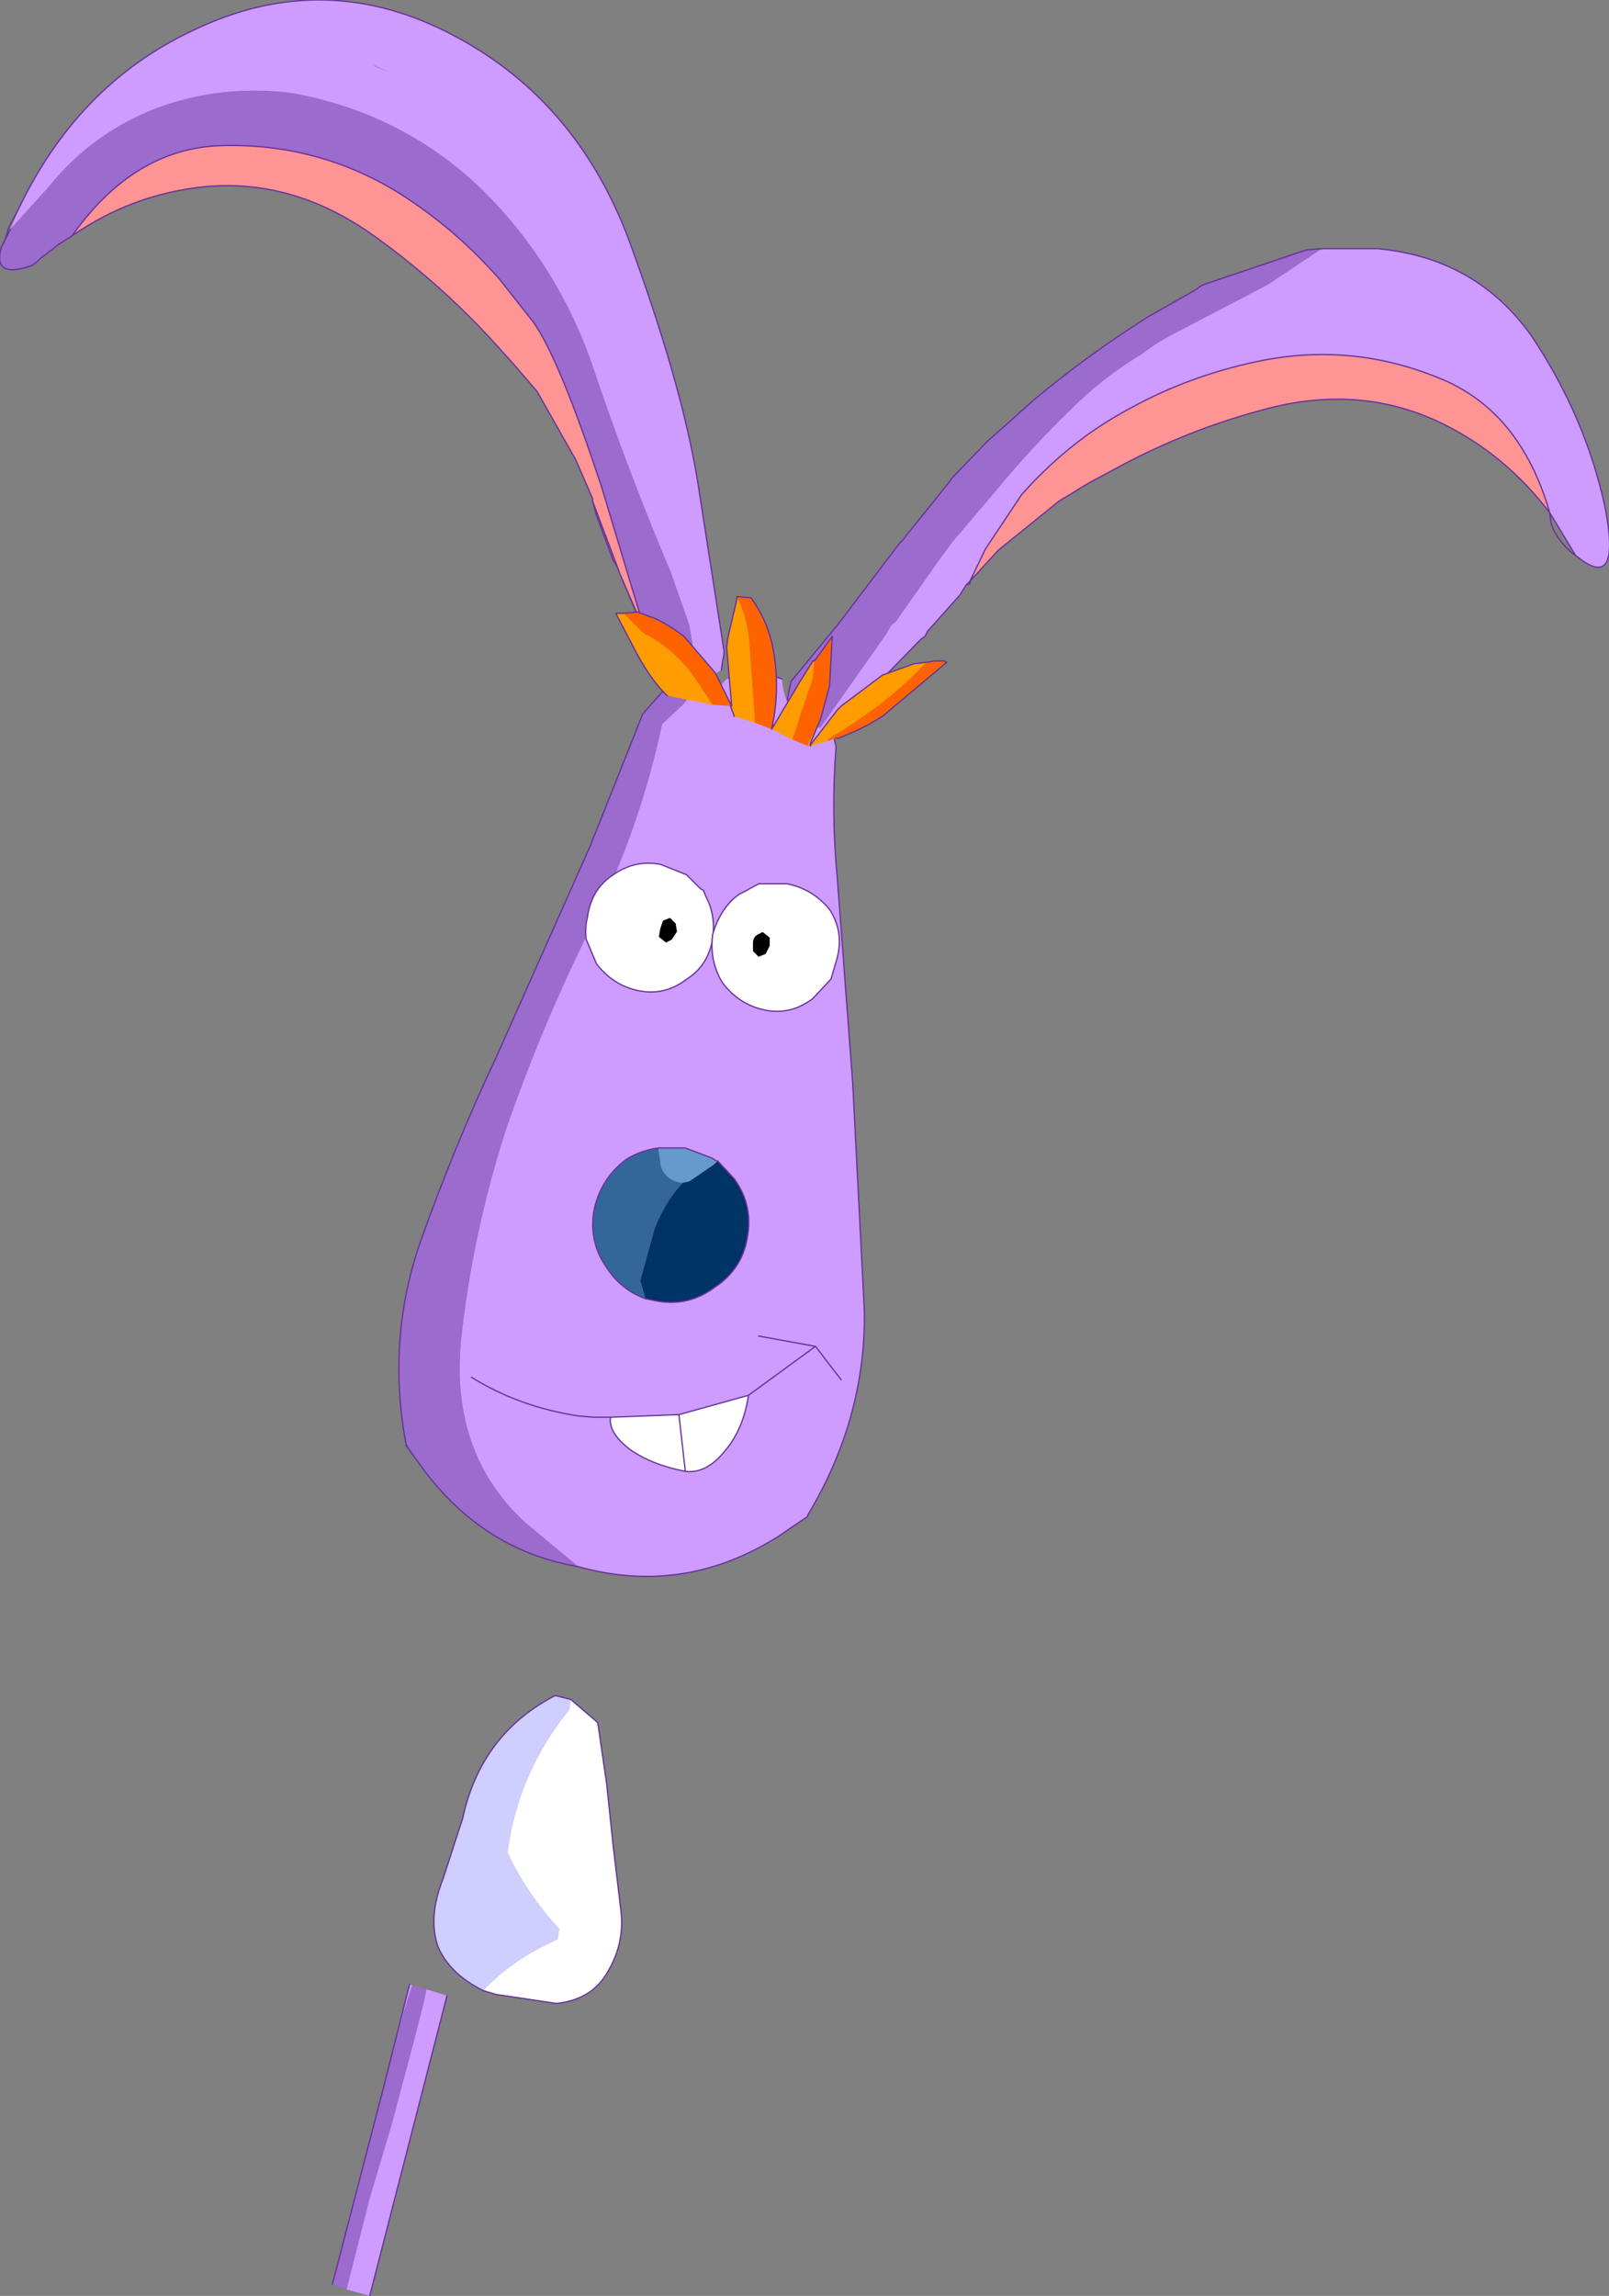 <?xml version="1.0" encoding="UTF-8" standalone="no"?>
<svg xmlns:xlink="http://www.w3.org/1999/xlink" height="89.1px" width="62.45px" xmlns="http://www.w3.org/2000/svg">
  <rect width="100%" height="100%" fill="#808080" stroke="none"/>
  <g transform="matrix(1.0, 0.0, 0.0, 1.0, -156.65, -95.2)">
    <path d="M170.1 184.05 L171.0 180.5 171.85 177.65 172.7 174.45 173.1 172.9 173.2 172.4 174.0 172.65 171.0 184.3 170.1 184.05 M172.65 172.25 L172.3 173.35 171.5 176.35 172.55 172.2 172.65 172.25" fill="#ce9cff" fill-rule="evenodd" stroke="none"/>
    <path d="M173.2 172.4 L173.1 172.9 172.7 174.45 171.85 177.65 171.0 180.5 170.1 184.05 169.55 183.85 171.5 176.35 172.3 173.35 172.65 172.25 173.2 172.4" fill="#9c6bce" fill-rule="evenodd" stroke="none"/>
    <path d="M171.0 184.3 L174.0 172.65 M171.5 176.35 L169.55 183.85 M172.55 172.2 L171.5 176.35" fill="none" stroke="#663399" stroke-linecap="round" stroke-linejoin="round" stroke-width="0.05"/>
    <path d="M175.4 172.45 Q174.1 171.8 173.65 170.75 173.25 169.6 173.85 168.1 L174.45 166.25 174.6 165.8 Q175.3 162.5 178.2 161.0 L178.8 161.15 178.75 161.55 Q176.75 164.0 176.35 167.1 177.1 168.7 178.35 170.05 L178.3 170.45 177.6 170.8 Q176.35 171.45 175.4 172.45" fill="#ceceff" fill-rule="evenodd" stroke="none"/>
    <path d="M178.8 161.15 L179.85 162.05 180.2 164.45 180.45 166.85 180.75 169.35 Q180.9 170.6 180.25 171.7 179.65 172.8 178.25 172.95 L175.9 172.6 175.4 172.45 Q176.35 171.45 177.6 170.8 L178.3 170.45 178.35 170.05 Q177.1 168.7 176.35 167.1 176.75 164.0 178.75 161.55 L178.8 161.15" fill="#ffffff" fill-rule="evenodd" stroke="none"/>
    <path d="M178.8 161.15 L179.85 162.05 180.2 164.45 180.45 166.85 180.75 169.35 Q180.9 170.6 180.25 171.7 179.65 172.8 178.25 172.95 L175.9 172.6 175.4 172.45 Q174.1 171.8 173.65 170.75 173.25 169.6 173.85 168.1 L174.45 166.25 174.6 165.8 Q175.3 162.5 178.2 161.0 L178.8 161.15 Z" fill="none" stroke="#663399" stroke-linecap="round" stroke-linejoin="round" stroke-width="0.05"/>
    <path d="M183.8 121.75 L183.4 119.45 182.7 117.45 Q181.05 113.55 179.7 109.55 178.35 105.5 175.3 102.5 172.2 99.55 167.9 98.8 165.35 98.5 163.0 99.3 160.3 100.25 158.5 102.5 L157.05 104.1 157.35 103.4 157.35 103.35 Q159.65 98.5 164.1 96.4 169.25 93.9 174.3 96.6 179.2 99.2 181.2 104.9 183.25 110.55 183.8 114.35 L184.75 120.45 184.75 120.55 184.75 120.6 184.7 120.85 184.65 121.2 183.9 121.65 183.8 121.75 M171.75 98.0 L171.15 97.75 171.2 97.75 171.75 98.0 M184.75 120.45 L184.75 120.6 184.75 120.45" fill="#ce9cff" fill-rule="evenodd" stroke="none"/>
    <path d="M171.75 98.0 L171.2 97.75 171.15 97.75 171.75 98.0 M157.05 104.1 L158.5 102.5 Q160.3 100.25 163.0 99.3 165.35 98.5 167.9 98.8 172.2 99.55 175.3 102.5 178.35 105.5 179.7 109.55 181.05 113.55 182.7 117.45 L183.4 119.45 183.8 121.75 182.8 122.25 181.75 119.85 181.7 119.75 180.0 114.1 Q178.35 109.1 177.35 107.7 L176.05 106.05 Q174.35 104.1 172.15 102.7 169.0 100.75 165.25 100.85 161.85 100.95 159.45 104.35 L158.85 104.75 158.25 105.2 158.1 105.35 157.9 105.5 Q156.35 106.05 156.7 104.8 L156.85 104.5 157.05 104.1 M179.65 114.65 L180.65 117.3 180.55 117.1 180.45 116.95 179.8 115.2 179.65 114.65" fill="#9c6bce" fill-rule="evenodd" stroke="none"/>
    <path d="M159.45 104.35 Q161.85 100.95 165.25 100.85 169.0 100.75 172.15 102.7 174.35 104.1 176.05 106.05 L177.35 107.7 Q178.35 109.1 180.0 114.1 L181.7 119.75 180.7 117.45 181.7 119.75 181.7 119.8 180.7 117.45 180.65 117.3 179.65 114.65 179.65 114.55 179.0 113.05 177.5 110.4 176.6 109.35 175.65 108.3 Q173.65 106.15 171.3 104.45 168.1 102.1 164.55 102.45 161.75 102.75 159.45 104.35" fill="#ff9494" fill-rule="evenodd" stroke="none"/>
    <path d="M184.65 121.2 L184.7 120.85 184.75 120.6 184.75 120.45 183.8 114.35 Q183.25 110.55 181.2 104.9 179.2 99.2 174.3 96.6 169.25 93.9 164.1 96.4 159.65 98.5 157.35 103.35 L157.0 104.0 156.85 104.5 156.7 104.8 Q156.35 106.05 157.9 105.5 L158.1 105.35 158.25 105.2 158.85 104.75 158.9 104.7 159.45 104.35 Q161.85 100.95 165.25 100.85 169.0 100.75 172.15 102.7 174.35 104.1 176.05 106.05 L177.35 107.7 Q178.35 109.1 180.0 114.1 L181.7 119.75 181.75 119.85 182.8 122.25 M157.05 104.1 L156.85 104.5 M159.45 104.35 Q161.75 102.75 164.55 102.45 168.1 102.1 171.3 104.45 173.65 106.15 175.65 108.3 L176.6 109.35 177.5 110.4 179.0 113.05 179.65 114.55 179.65 114.65 180.65 117.3 180.7 117.45 181.7 119.75 181.7 119.8 180.7 117.45 M179.65 114.65 L179.65 114.6 179.65 114.55 M180.65 117.3 L180.55 117.1 180.45 116.95 179.8 115.2 179.65 114.65 M184.75 120.6 L184.75 120.55 184.75 120.45" fill="none" stroke="#663399" stroke-linecap="round" stroke-linejoin="round" stroke-width="0.05"/>
    <path d="M207.95 104.85 L205.85 106.25 202.4 108.05 Q201.6 108.45 200.95 108.95 199.45 109.85 198.2 111.1 196.7 112.55 195.3 114.25 L194.45 115.25 193.6 116.25 193.05 117.0 191.4 119.35 191.25 119.45 191.05 119.8 188.2 123.85 Q188.65 123.7 188.15 124.3 L190.45 122.0 192.4 120.0 192.55 119.9 192.65 119.7 193.9 118.3 194.15 117.9 194.3 117.75 194.9 116.5 196.3 114.4 Q197.4 113.15 198.75 112.15 199.65 111.5 200.6 111.0 202.8 109.8 205.35 109.25 209.0 108.45 212.45 109.85 215.65 111.1 216.8 115.1 L217.8 116.75 Q219.6 118.25 218.95 114.9 218.2 111.4 216.1 108.25 213.95 105.2 210.1 104.85 L207.95 104.85" fill="#ce9cff" fill-rule="evenodd" stroke="none"/>
    <path d="M207.35 104.9 L203.35 106.25 203.25 106.3 203.05 106.45 201.2 107.5 Q198.9 108.95 196.8 110.7 L194.95 112.35 193.6 113.75 193.5 113.9 191.85 115.95 191.7 116.15 191.55 116.3 189.2 119.4 187.35 121.65 Q186.6 125.05 187.75 124.25 L188.2 123.85 191.05 119.8 191.25 119.45 191.4 119.35 193.05 117.0 193.6 116.25 194.45 115.25 195.3 114.25 Q196.7 112.55 198.2 111.1 199.45 109.85 200.95 108.95 201.6 108.45 202.4 108.05 L205.85 106.25 207.95 104.85 207.95 104.9 207.35 104.9 207.95 104.85 207.35 104.9" fill="#9c6bce" fill-rule="evenodd" stroke="none"/>
    <path d="M194.3 117.75 L195.4 116.55 197.75 114.65 198.9 113.95 200.2 113.25 Q202.75 111.9 205.5 111.15 209.3 110.05 212.55 111.6 215.05 112.8 216.8 115.1 215.65 111.1 212.45 109.85 209.0 108.45 205.35 109.25 202.8 109.8 200.6 111.0 199.65 111.5 198.75 112.15 197.4 113.15 196.3 114.4 L194.9 116.5 194.3 117.75" fill="#ff9494" fill-rule="evenodd" stroke="none"/>
    <path d="M188.2 123.85 L187.75 124.25 Q186.6 125.05 187.35 121.65 L189.2 119.4 191.55 116.3 191.7 116.15 191.85 115.95 193.5 113.9 193.6 113.75 194.95 112.35 196.8 110.7 Q198.9 108.95 201.2 107.5 L203.05 106.45 203.25 106.3 203.35 106.25 207.35 104.9 207.95 104.85 210.1 104.85 Q213.95 105.2 216.1 108.25 218.2 111.4 218.95 114.9 219.6 118.25 217.8 116.75 L217.65 116.65 Q217.0 116.05 216.85 115.5 L216.8 115.1 217.8 116.75 M188.2 123.85 Q188.65 123.7 188.15 124.3 L190.45 122.0 192.4 120.0 192.55 119.9 192.65 119.7 193.9 118.3 194.15 117.9 194.3 117.85 194.3 117.75 195.4 116.55 197.75 114.65 198.9 113.95 200.2 113.25 Q202.75 111.9 205.5 111.15 209.3 110.05 212.55 111.6 215.05 112.8 216.8 115.1 215.65 111.1 212.45 109.85 209.0 108.45 205.35 109.25 202.8 109.8 200.6 111.0 199.65 111.5 198.75 112.15 197.4 113.15 196.3 114.4 L194.9 116.5 194.3 117.75 194.15 117.9" fill="none" stroke="#663399" stroke-linecap="round" stroke-linejoin="round" stroke-width="0.05"/>
    <path d="M188.95 123.5 L189.1 124.2 Q188.9 126.7 189.15 129.3 L189.75 137.3 190.2 146.1 Q190.25 150.25 188.0 154.0 L188.0 154.05 Q187.4 154.45 186.9 154.8 183.2 157.15 179.1 156.0 L177.05 154.3 Q174.1 151.6 174.55 147.15 175.0 143.0 176.3 139.0 177.65 135.1 179.5 131.35 181.45 127.5 182.35 123.3 L183.15 122.55 183.35 122.3 183.45 122.2 184.3 122.15 184.85 121.55 186.3 121.35 186.45 121.35 187.0 121.55 Q187.05 122.3 187.4 122.75 187.8 123.45 188.95 123.5" fill="#ce9cff" fill-rule="evenodd" stroke="none"/>
    <path d="M188.0 154.0 L188.0 154.05 188.0 154.0 M179.1 156.0 Q175.25 155.35 172.85 151.9 L172.45 151.35 172.4 151.3 172.4 151.2 Q171.65 147.1 173.0 143.3 174.3 139.65 175.9 136.25 L179.55 128.05 181.6 122.9 182.45 121.95 183.45 122.2 183.35 122.3 183.15 122.55 182.35 123.3 Q181.45 127.5 179.5 131.35 177.65 135.1 176.3 139.0 175.0 143.0 174.55 147.15 174.1 151.6 177.05 154.3 L179.1 156.0 M184.85 121.55 L185.05 121.25 186.3 121.35 184.85 121.55 M172.4 151.2 L172.45 151.35 172.4 151.2" fill="#9c6bce" fill-rule="evenodd" stroke="none"/>
    <path d="M188.95 123.5 L189.1 124.2 Q188.9 126.7 189.15 129.3 L189.75 137.3 190.2 146.1 Q190.25 150.25 188.0 154.0 L188.0 154.05 Q187.4 154.45 186.9 154.8 183.2 157.15 179.1 156.0 175.25 155.35 172.85 151.9 L172.45 151.35 172.4 151.3 M172.4 151.2 Q171.65 147.1 173.0 143.3 174.3 139.65 175.9 136.25 L179.55 128.05 181.6 122.9 182.45 121.95 M185.05 121.25 L186.3 121.35 186.45 121.35 187.0 121.55 M172.45 151.35 L172.4 151.2" fill="none" stroke="#663399" stroke-linecap="round" stroke-linejoin="round" stroke-width="0.05"/>
    <path d="M180.35 150.2 L183.0 150.1 185.7 149.35 Q185.5 150.7 184.75 151.55 184.05 152.4 183.25 152.3 181.95 152.05 181.1 151.45 180.25 150.8 180.35 150.2 M183.0 150.1 L183.25 152.3 183.0 150.1" fill="#ffffff" fill-rule="evenodd" stroke="none"/>
    <path d="M186.1 147.05 L188.3 147.45 189.3 148.75 M180.35 150.2 L179.7 150.2 179.1 150.15 Q176.8 149.8 174.95 148.65 M180.35 150.2 L183.0 150.1 185.7 149.35 188.3 147.45 M183.25 152.3 L183.0 150.1 M185.7 149.35 Q185.5 150.7 184.75 151.55 184.05 152.4 183.25 152.3 181.95 152.05 181.1 151.45 180.25 150.8 180.35 150.2" fill="none" stroke="#663399" stroke-linecap="round" stroke-linejoin="round" stroke-width="0.05"/>
    <path d="M185.25 118.35 L185.8 118.4 Q186.45 119.3 186.65 120.35 186.95 121.95 186.6 123.5 L185.95 123.25 185.75 120.35 Q185.7 119.25 185.25 118.35 M188.3 120.8 L188.95 119.9 188.85 121.8 188.65 122.55 188.5 123.1 188.35 123.45 188.05 124.0 188.0 124.15 187.4 123.9 188.2 121.5 188.25 120.85 188.3 120.8 188.25 120.85 188.3 120.8 M192.95 120.85 L193.2 120.85 193.3 120.85 193.35 120.9 193.4 120.9 190.9 123.0 190.4 123.3 189.9 123.55 189.2 123.85 189.1 123.85 188.8 123.95 188.75 123.9 Q191.15 122.5 192.65 120.85 L192.95 120.85 M185.0 122.6 L185.05 122.6 184.3 122.55 183.65 121.55 Q182.85 120.4 181.6 119.75 L180.85 119.0 181.4 118.95 181.8 119.1 181.9 119.15 181.95 119.15 Q182.55 119.4 183.2 119.9 L184.4 121.3 185.05 122.6 185.0 122.6" fill="#ff6300" fill-rule="evenodd" stroke="none"/>
    <path d="M184.9 119.95 L185.25 118.45 185.25 118.35 Q185.7 119.25 185.75 120.35 L185.95 123.25 185.15 123.0 185.0 122.6 185.05 122.6 184.85 120.3 184.9 120.3 184.9 119.95 M186.6 123.5 L187.7 121.65 188.2 120.85 188.25 120.85 188.2 120.85 188.3 120.8 188.25 120.85 188.2 121.5 187.4 123.9 186.6 123.5 M188.35 123.45 L188.1 124.05 188.1 124.15 188.0 124.15 188.05 124.0 188.35 123.45 M188.15 124.05 L189.15 122.75 189.2 122.7 189.25 122.7 189.3 122.6 190.9 121.4 192.15 120.95 192.25 120.95 192.95 120.85 192.65 120.85 Q191.15 122.5 188.75 123.9 L188.8 123.95 188.1 124.15 188.15 124.05 M184.3 122.55 L182.55 122.2 Q181.85 121.55 181.15 120.15 L180.55 119.0 180.85 119.0 181.6 119.75 Q182.85 120.4 183.65 121.55 L184.3 122.55" fill="#ff9c00" fill-rule="evenodd" stroke="none"/>
    <path d="M189.2 122.7 L189.3 122.6 189.25 122.7 189.2 122.7 M184.85 120.3 L184.9 119.95 184.9 120.3 184.85 120.3 M189.85 120.45 Q189.8 121.3 189.85 120.35 L189.85 120.3 189.85 120.45" fill="#9c6bce" fill-rule="evenodd" stroke="none"/>
    <path d="M188.2 120.85 L188.3 120.8 188.2 120.85 M188.1 124.05 L188.15 124.05 188.1 124.15 188.1 124.05 M189.15 122.75 L189.15 122.7 189.2 122.7 189.15 122.75" fill="#ce9cff" fill-rule="evenodd" stroke="none"/>
    <path d="M184.9 119.95 L185.25 118.45 185.25 118.35 185.8 118.4 Q186.45 119.3 186.65 120.35 186.95 121.95 186.6 123.5 L187.7 121.65 188.2 120.85 188.3 120.8 188.95 119.9 188.85 121.8 188.65 122.55 188.5 123.1 188.35 123.45 188.1 124.05 188.1 124.15 188.15 124.05 189.15 122.75 189.2 122.7 189.3 122.6 190.9 121.4 192.15 120.95 192.25 120.95 192.95 120.85 193.2 120.85 193.3 120.85 193.35 120.9 193.4 120.9 190.9 123.0 190.4 123.3 189.9 123.55 189.2 123.85 189.1 123.85 M185.15 123.0 L185.0 122.6 185.05 122.6 184.85 120.3 184.9 119.95 M182.55 122.2 Q181.85 121.55 181.15 120.15 L180.55 119.0 180.85 119.0 181.4 118.95 181.8 119.1 181.9 119.15 181.95 119.15 Q182.55 119.4 183.2 119.9 L184.4 121.3 185.05 122.6 M188.25 120.85 L188.2 120.85 M188.25 120.85 L188.3 120.8" fill="none" stroke="#663399" stroke-linecap="round" stroke-linejoin="round" stroke-width="0.05"/>
    <path d="M184.35 140.4 L183.4 141.05 183.15 141.1 Q182.5 141.05 182.3 140.45 L182.2 139.75 183.25 139.75 184.3 140.15 184.45 140.25 184.35 140.4" fill="#6699cc" fill-rule="evenodd" stroke="none"/>
    <path d="M183.15 141.1 Q182.45 141.85 182.05 142.9 L181.5 144.9 181.7 145.6 Q180.75 145.25 180.2 144.4 179.5 143.4 179.7 142.2 179.95 140.95 180.95 140.2 181.5 139.85 182.2 139.75 L182.3 140.45 Q182.5 141.05 183.15 141.1" fill="#336699" fill-rule="evenodd" stroke="none"/>
    <path d="M181.7 145.6 L181.5 144.9 182.05 142.9 Q182.45 141.85 183.15 141.1 L183.4 141.05 184.35 140.4 184.5 140.25 185.15 140.95 Q185.9 142.0 185.65 143.25 185.45 144.45 184.4 145.15 183.4 145.9 182.2 145.7 L181.7 145.6" fill="#003366" fill-rule="evenodd" stroke="none"/>
    <path d="M181.7 145.6 L182.2 145.7 Q183.4 145.9 184.4 145.15 185.45 144.45 185.65 143.25 185.9 142.0 185.15 140.95 L184.5 140.25 M182.2 139.75 Q181.5 139.85 180.95 140.2 179.95 140.95 179.7 142.2 179.5 143.4 180.2 144.4 180.75 145.25 181.7 145.6 M184.45 140.25 L184.3 140.15 183.25 139.75 182.2 139.75" fill="none" stroke="#663399" stroke-linecap="round" stroke-linejoin="round" stroke-width="0.05"/>
    <path d="M183.3 129.15 L183.85 129.7 183.95 129.75 184.05 130.0 Q184.45 130.75 184.3 131.65 L184.2 131.6 184.25 131.65 184.3 131.7 Q184.1 132.7 183.3 133.2 182.45 133.85 181.45 133.65 180.45 133.45 179.8 132.6 L179.4 131.65 Q179.35 131.2 179.45 130.8 179.6 129.7 180.45 129.15 181.3 128.55 182.3 128.75 L183.3 129.15" fill="#ffffff" fill-rule="evenodd" stroke="none"/>
    <path d="M184.3 131.7 L184.25 131.65 184.2 131.6 184.3 131.65 184.3 131.7" fill="#ceceff" fill-rule="evenodd" stroke="none"/>
    <path d="M183.3 129.15 L182.3 128.75 Q181.3 128.55 180.45 129.15 179.6 129.7 179.45 130.8 179.35 131.2 179.4 131.65 L179.8 132.6 Q180.45 133.45 181.45 133.65 182.45 133.85 183.3 133.2 184.1 132.7 184.3 131.7 L184.3 131.65 Q184.45 130.75 184.05 130.0 L183.95 129.75 183.85 129.7 183.3 129.15 Z" fill="none" stroke="#663399" stroke-linecap="round" stroke-linejoin="round" stroke-width="0.05"/>
    <path d="M182.85 131.05 L182.9 131.35 182.7 131.65 182.5 131.75 182.25 131.55 182.3 131.25 182.4 130.95 182.65 130.85 182.85 131.05" fill="#000000" fill-rule="evenodd" stroke="none"/>
    <path d="M182.85 131.05 L182.9 131.35 182.7 131.65 182.5 131.75 182.25 131.55 182.3 131.25 182.4 130.95 182.65 130.85 182.85 131.05 Z" fill="none" stroke="#000000" stroke-linecap="round" stroke-linejoin="round" stroke-width="0.05"/>
    <path d="M185.45 129.85 L185.35 129.9 185.15 130.05 Q184.55 130.6 184.3 131.5 L184.4 131.55 184.35 131.5 184.3 131.55 Q184.2 132.55 184.7 133.35 185.35 134.2 186.35 134.4 187.35 134.6 188.2 133.95 L188.9 133.2 189.15 132.35 Q189.4 131.35 188.85 130.5 188.2 129.7 187.2 129.5 L186.1 129.5 185.45 129.85" fill="#ffffff" fill-rule="evenodd" stroke="none"/>
    <path d="M184.3 131.5 L184.3 131.55 184.35 131.5 184.4 131.55 184.3 131.5" fill="#ceceff" fill-rule="evenodd" stroke="none"/>
    <path d="M185.45 129.85 L185.35 129.9 185.15 130.05 Q184.55 130.6 184.3 131.5 L184.3 131.55 Q184.2 132.55 184.7 133.35 185.35 134.2 186.35 134.4 187.35 134.6 188.2 133.95 L188.9 133.2 189.15 132.35 Q189.4 131.35 188.85 130.5 188.2 129.7 187.2 129.5 L186.1 129.5 185.45 129.85 Z" fill="none" stroke="#663399" stroke-linecap="round" stroke-linejoin="round" stroke-width="0.05"/>
    <path d="M186.05 131.5 Q185.9 131.6 185.9 131.8 L185.9 132.1 186.1 132.3 186.35 132.2 186.5 131.9 186.5 131.6 186.25 131.4 186.05 131.5" fill="#000000" fill-rule="evenodd" stroke="none"/>
    <path d="M186.05 131.5 Q185.9 131.6 185.9 131.8 L185.9 132.1 186.1 132.3 186.35 132.2 186.5 131.9 186.5 131.6 186.25 131.4 186.05 131.5 Z" fill="none" stroke="#000000" stroke-linecap="round" stroke-linejoin="round" stroke-width="0.05"/>
  </g>
</svg>
